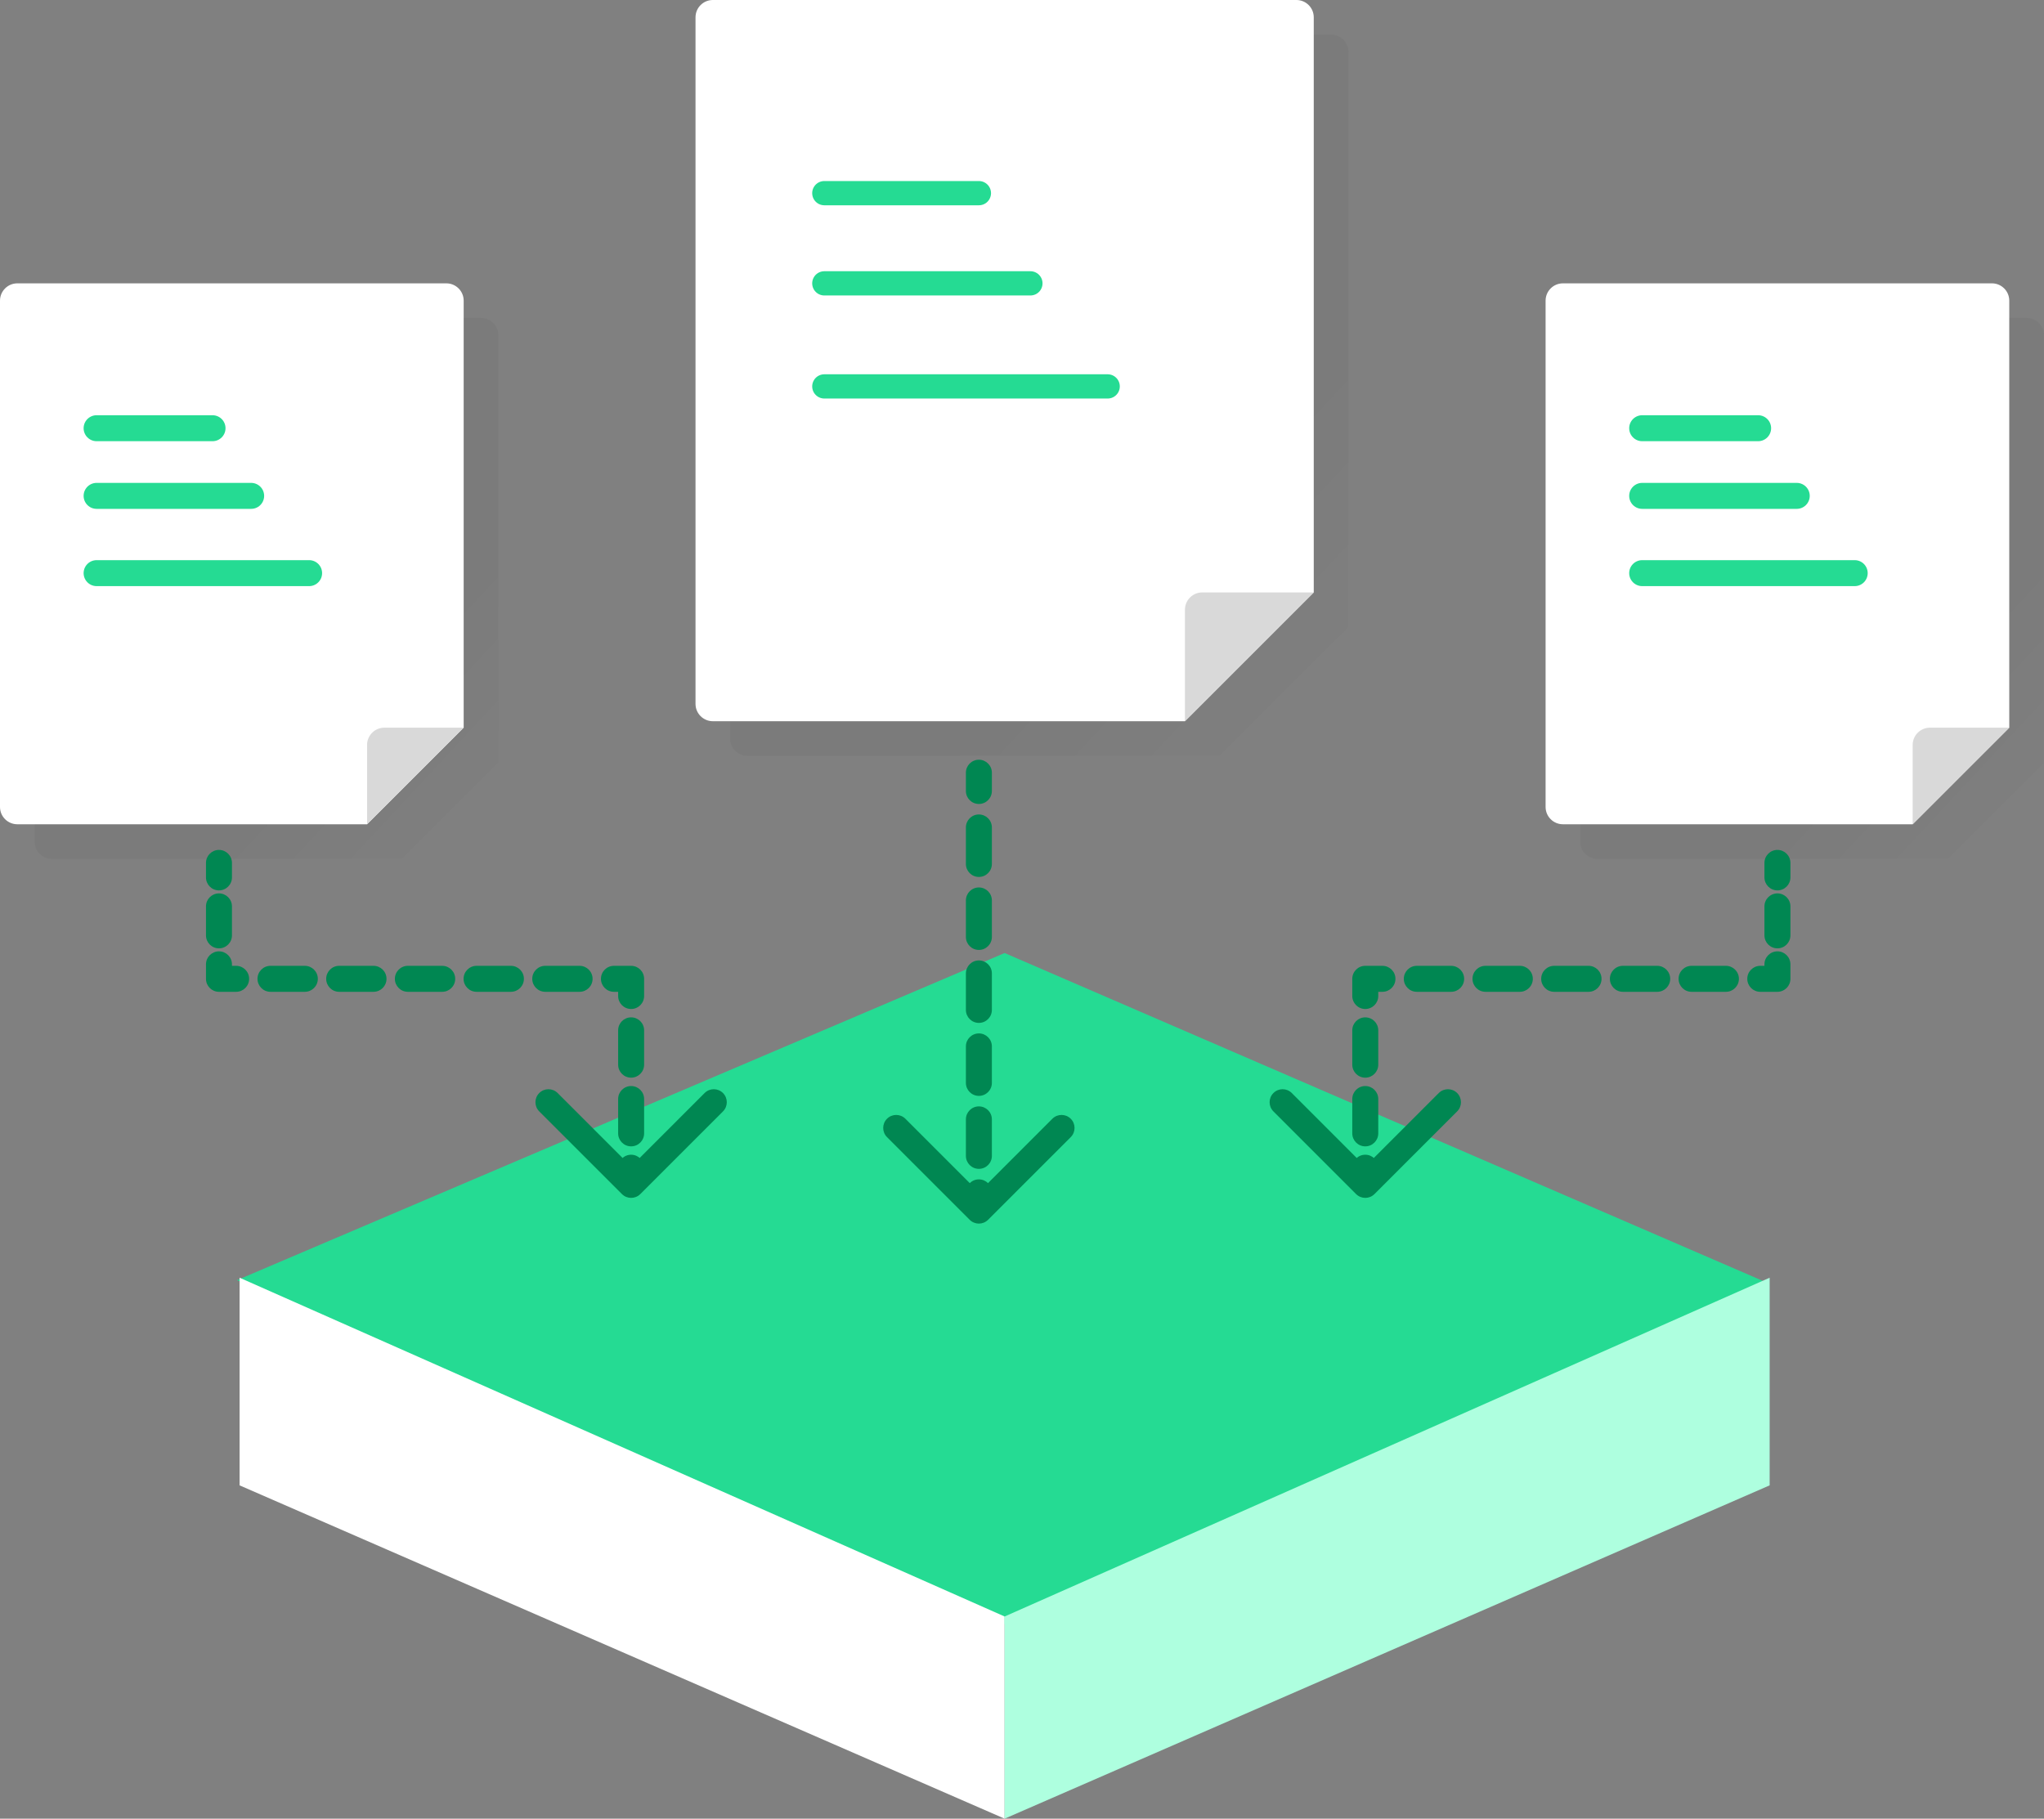 <svg width="118" height="105" viewBox="0 0 118 105" fill="none" xmlns="http://www.w3.org/2000/svg">
<rect x="0" y="0" width="118" height="105" fill="#808080" stroke="none"/>
<path opacity="0.8" fill-rule="evenodd" clip-rule="evenodd" d="M43.152 2C42.6 2 42.152 2.448 42.152 3V42.639C42.152 43.192 42.6 43.639 43.152 43.639H70.407L77.843 36.204V42.653C77.843 42.648 77.843 42.644 77.843 42.639V3C77.843 2.448 77.395 2 76.843 2H43.152Z" fill="url(#paint0_linear_362_20027)" fill-opacity="0.08"/>
<path fill-rule="evenodd" clip-rule="evenodd" d="M41.152 0C40.6 0 40.152 0.448 40.152 1V40.639C40.152 41.192 40.6 41.639 41.152 41.639H68.407L75.843 34.204V40.653C75.843 40.648 75.843 40.644 75.843 40.639V1C75.843 0.448 75.395 0 74.843 0H41.152Z" fill="white"/>
<path d="M69.407 34.203H75.843L68.407 41.639V35.203C68.407 34.651 68.855 34.203 69.407 34.203Z" fill="#D9D9D9"/>
<path d="M47.588 11.152H56.511" stroke="#25DB93" stroke-width="1.4" stroke-linecap="round"/>
<path d="M47.588 16.359H59.485" stroke="#25DB93" stroke-width="1.4" stroke-linecap="round"/>
<path d="M47.588 22.309H63.946" stroke="#25DB93" stroke-width="1.4" stroke-linecap="round"/>
<path opacity="0.8" fill-rule="evenodd" clip-rule="evenodd" d="M3 18.359C2.448 18.359 2 18.807 2 19.359V48.589C2 49.141 2.448 49.589 3 49.589H27.768C27.772 49.589 27.776 49.589 27.78 49.589H23.192L28.768 44.012V19.359C28.768 18.807 28.32 18.359 27.768 18.359H3Z" fill="url(#paint1_linear_362_20027)" fill-opacity="0.08"/>
<path fill-rule="evenodd" clip-rule="evenodd" d="M1 16.359C0.448 16.359 0 16.807 0 17.359V46.589C0 47.141 0.448 47.589 1 47.589H25.768C25.772 47.589 25.776 47.589 25.78 47.589H21.192L26.768 42.012V17.359C26.768 16.807 26.32 16.359 25.768 16.359H1Z" fill="white"/>
<path d="M22.191 42.012H26.768L21.191 47.588V43.012C21.191 42.459 21.639 42.012 22.191 42.012Z" fill="#D9D9D9"/>
<path d="M5.577 24.723H12.269" stroke="#25DB93" stroke-width="1.5" stroke-linecap="round"/>
<path d="M5.577 28.629H14.499" stroke="#25DB93" stroke-width="1.5" stroke-linecap="round"/>
<path d="M5.577 33.09H17.845" stroke="#25DB93" stroke-width="1.5" stroke-linecap="round"/>
<path opacity="0.8" fill-rule="evenodd" clip-rule="evenodd" d="M92.227 18.359C91.674 18.359 91.227 18.807 91.227 19.359V48.589C91.227 49.141 91.674 49.589 92.227 49.589L112.418 49.589L117.995 44.012V19.359C117.995 18.807 117.547 18.359 116.995 18.359H92.227Z" fill="url(#paint2_linear_362_20027)" fill-opacity="0.08"/>
<path fill-rule="evenodd" clip-rule="evenodd" d="M90.227 16.359C89.674 16.359 89.227 16.807 89.227 17.359V46.589C89.227 47.141 89.674 47.589 90.227 47.589L110.418 47.589L115.995 42.012V17.359C115.995 16.807 115.547 16.359 114.995 16.359H90.227Z" fill="white"/>
<path d="M111.418 42.012H115.995L110.418 47.588V43.012C110.418 42.459 110.866 42.012 111.418 42.012Z" fill="#D9D9D9"/>
<path d="M94.803 24.723H101.496" stroke="#25DB93" stroke-width="1.5" stroke-linecap="round"/>
<path d="M94.803 28.629H103.726" stroke="#25DB93" stroke-width="1.5" stroke-linecap="round"/>
<path d="M94.803 33.09H107.072" stroke="#25DB93" stroke-width="1.5" stroke-linecap="round"/>
<path d="M13.68 73.91L57.997 55.023L102.015 74.059L57.997 93.776L13.68 73.91Z" fill="#25DB93"/>
<path d="M57.996 105.001V93.328L13.831 73.769V85.757L57.996 105.001Z" fill="white"/>
<path d="M57.997 105.001V93.328L102.162 73.769V85.757L57.997 105.001Z" fill="#AEFFDF"/>
<path d="M57.261 44.613C57.261 44.199 56.925 43.863 56.511 43.863C56.096 43.863 55.761 44.199 55.761 44.613L57.261 44.613ZM55.98 70.425C56.273 70.718 56.748 70.718 57.041 70.425L61.814 65.652C62.107 65.359 62.107 64.884 61.814 64.591C61.521 64.298 61.046 64.298 60.753 64.591L56.511 68.834L52.268 64.591C51.975 64.298 51.5 64.298 51.207 64.591C50.914 64.884 50.914 65.359 51.207 65.652L55.98 70.425ZM55.761 45.667C55.761 46.081 56.096 46.417 56.511 46.417C56.925 46.417 57.261 46.081 57.261 45.667L55.761 45.667ZM57.261 47.773C57.261 47.359 56.925 47.023 56.511 47.023C56.096 47.023 55.761 47.359 55.761 47.773L57.261 47.773ZM55.761 49.88C55.761 50.294 56.096 50.63 56.511 50.63C56.925 50.63 57.261 50.294 57.261 49.88L55.761 49.88ZM57.261 51.987C57.261 51.573 56.925 51.237 56.511 51.237C56.096 51.237 55.761 51.573 55.761 51.987L57.261 51.987ZM55.761 54.094C55.761 54.508 56.096 54.844 56.511 54.844C56.925 54.844 57.261 54.508 57.261 54.094L55.761 54.094ZM57.261 56.2C57.261 55.786 56.925 55.45 56.511 55.45C56.096 55.45 55.761 55.786 55.761 56.2L57.261 56.2ZM55.761 58.307C55.761 58.721 56.096 59.057 56.511 59.057C56.925 59.057 57.261 58.721 57.261 58.307L55.761 58.307ZM57.261 60.414C57.261 60 56.925 59.664 56.511 59.664C56.096 59.664 55.761 60 55.761 60.414L57.261 60.414ZM55.761 62.521C55.761 62.935 56.096 63.271 56.511 63.271C56.925 63.271 57.261 62.935 57.261 62.521L55.761 62.521ZM57.261 64.627C57.261 64.213 56.925 63.877 56.511 63.877C56.096 63.877 55.761 64.213 55.761 64.627L57.261 64.627ZM55.761 66.734C55.761 67.148 56.096 67.484 56.511 67.484C56.925 67.484 57.261 67.148 57.261 66.734L55.761 66.734ZM57.261 68.841C57.261 68.427 56.925 68.091 56.511 68.091C56.096 68.091 55.761 68.427 55.761 68.841L57.261 68.841ZM55.761 44.613L55.761 45.667L57.261 45.667L57.261 44.613L55.761 44.613ZM55.761 47.773L55.761 49.88L57.261 49.88L57.261 47.773L55.761 47.773ZM55.761 51.987L55.761 54.094L57.261 54.094L57.261 51.987L55.761 51.987ZM55.761 56.2L55.761 58.307L57.261 58.307L57.261 56.2L55.761 56.2ZM55.761 60.414L55.761 62.521L57.261 62.521L57.261 60.414L55.761 60.414ZM55.761 64.627L55.761 66.734L57.261 66.734L57.261 64.627L55.761 64.627ZM55.761 68.841L55.761 69.894L57.261 69.894L57.261 68.841L55.761 68.841Z" fill="#008752"/>
<path d="M13.391 49.82C13.391 49.406 13.055 49.07 12.641 49.07C12.226 49.07 11.891 49.406 11.891 49.82H13.391ZM12.641 56.512H11.891C11.891 56.927 12.226 57.262 12.641 57.262V56.512ZM36.435 56.512H37.185C37.185 56.098 36.849 55.762 36.435 55.762V56.512ZM35.904 68.94C36.197 69.233 36.672 69.233 36.965 68.94L41.738 64.167C42.031 63.874 42.031 63.399 41.738 63.106C41.445 62.813 40.97 62.813 40.677 63.106L36.435 67.349L32.192 63.106C31.899 62.813 31.424 62.813 31.131 63.106C30.838 63.399 30.838 63.874 31.131 64.167L35.904 68.94ZM11.891 50.657C11.891 51.071 12.226 51.407 12.641 51.407C13.055 51.407 13.391 51.071 13.391 50.657H11.891ZM13.391 52.33C13.391 51.916 13.055 51.58 12.641 51.58C12.226 51.58 11.891 51.916 11.891 52.33H13.391ZM11.891 54.003C11.891 54.417 12.226 54.753 12.641 54.753C13.055 54.753 13.391 54.417 13.391 54.003H11.891ZM13.391 55.676C13.391 55.262 13.055 54.926 12.641 54.926C12.226 54.926 11.891 55.262 11.891 55.676H13.391ZM13.632 57.262C14.046 57.262 14.382 56.927 14.382 56.512C14.382 56.098 14.046 55.762 13.632 55.762V57.262ZM15.615 55.762C15.201 55.762 14.865 56.098 14.865 56.512C14.865 56.927 15.201 57.262 15.615 57.262V55.762ZM17.598 57.262C18.012 57.262 18.348 56.927 18.348 56.512C18.348 56.098 18.012 55.762 17.598 55.762V57.262ZM19.581 55.762C19.166 55.762 18.831 56.098 18.831 56.512C18.831 56.927 19.166 57.262 19.581 57.262V55.762ZM21.563 57.262C21.978 57.262 22.313 56.927 22.313 56.512C22.313 56.098 21.978 55.762 21.563 55.762V57.262ZM23.546 55.762C23.132 55.762 22.796 56.098 22.796 56.512C22.796 56.927 23.132 57.262 23.546 57.262V55.762ZM25.529 57.262C25.943 57.262 26.279 56.927 26.279 56.512C26.279 56.098 25.943 55.762 25.529 55.762V57.262ZM27.512 55.762C27.098 55.762 26.762 56.098 26.762 56.512C26.762 56.927 27.098 57.262 27.512 57.262V55.762ZM29.495 57.262C29.909 57.262 30.245 56.927 30.245 56.512C30.245 56.098 29.909 55.762 29.495 55.762V57.262ZM31.477 55.762C31.063 55.762 30.727 56.098 30.727 56.512C30.727 56.927 31.063 57.262 31.477 57.262V55.762ZM33.46 57.262C33.874 57.262 34.21 56.927 34.21 56.512C34.21 56.098 33.874 55.762 33.46 55.762V57.262ZM35.443 55.762C35.029 55.762 34.693 56.098 34.693 56.512C34.693 56.927 35.029 57.262 35.443 57.262V55.762ZM35.685 57.504C35.685 57.918 36.02 58.254 36.435 58.254C36.849 58.254 37.185 57.918 37.185 57.504H35.685ZM37.185 59.487C37.185 59.072 36.849 58.737 36.435 58.737C36.02 58.737 35.685 59.072 35.685 59.487H37.185ZM35.685 61.469C35.685 61.884 36.02 62.219 36.435 62.219C36.849 62.219 37.185 61.884 37.185 61.469H35.685ZM37.185 63.452C37.185 63.038 36.849 62.702 36.435 62.702C36.02 62.702 35.685 63.038 35.685 63.452H37.185ZM35.685 65.435C35.685 65.849 36.02 66.185 36.435 66.185C36.849 66.185 37.185 65.849 37.185 65.435H35.685ZM37.185 67.418C37.185 67.004 36.849 66.668 36.435 66.668C36.02 66.668 35.685 67.004 35.685 67.418H37.185ZM11.891 49.82V50.657H13.391V49.82H11.891ZM11.891 52.33V54.003H13.391V52.33H11.891ZM11.891 55.676V56.512H13.391V55.676H11.891ZM12.641 57.262H13.632V55.762H12.641V57.262ZM15.615 57.262H17.598V55.762H15.615V57.262ZM19.581 57.262H21.563V55.762H19.581V57.262ZM23.546 57.262H25.529V55.762H23.546V57.262ZM27.512 57.262H29.495V55.762H27.512V57.262ZM31.477 57.262H33.46V55.762H31.477V57.262ZM35.443 57.262H36.435V55.762H35.443V57.262ZM35.685 56.512V57.504H37.185V56.512H35.685ZM35.685 59.487V61.469H37.185V59.487H35.685ZM35.685 63.452V65.435H37.185V63.452H35.685ZM35.685 67.418V68.409H37.185V67.418H35.685Z" fill="#008752"/>
<path d="M101.861 49.82C101.861 49.406 102.197 49.07 102.611 49.07C103.026 49.07 103.361 49.406 103.361 49.82H101.861ZM102.611 56.512H103.361C103.361 56.927 103.026 57.262 102.611 57.262V56.512ZM78.817 56.512H78.067C78.067 56.098 78.403 55.762 78.817 55.762V56.512ZM79.348 68.94C79.055 69.233 78.58 69.233 78.287 68.94L73.514 64.167C73.221 63.874 73.221 63.399 73.514 63.106C73.807 62.813 74.282 62.813 74.575 63.106L78.817 67.349L83.06 63.106C83.353 62.813 83.828 62.813 84.121 63.106C84.414 63.399 84.414 63.874 84.121 64.167L79.348 68.94ZM103.361 50.657C103.361 51.071 103.026 51.407 102.611 51.407C102.197 51.407 101.861 51.071 101.861 50.657H103.361ZM101.861 52.33C101.861 51.916 102.197 51.58 102.611 51.58C103.026 51.58 103.361 51.916 103.361 52.33H101.861ZM103.361 54.003C103.361 54.417 103.026 54.753 102.611 54.753C102.197 54.753 101.861 54.417 101.861 54.003H103.361ZM101.861 55.676C101.861 55.262 102.197 54.926 102.611 54.926C103.026 54.926 103.361 55.262 103.361 55.676H101.861ZM101.62 57.262C101.206 57.262 100.87 56.927 100.87 56.512C100.87 56.098 101.206 55.762 101.62 55.762V57.262ZM99.637 55.762C100.051 55.762 100.387 56.098 100.387 56.512C100.387 56.927 100.051 57.262 99.637 57.262V55.762ZM97.654 57.262C97.24 57.262 96.904 56.927 96.904 56.512C96.904 56.098 97.24 55.762 97.654 55.762V57.262ZM95.671 55.762C96.086 55.762 96.421 56.098 96.421 56.512C96.421 56.927 96.086 57.262 95.671 57.262V55.762ZM93.689 57.262C93.274 57.262 92.939 56.927 92.939 56.512C92.939 56.098 93.274 55.762 93.689 55.762V57.262ZM91.706 55.762C92.12 55.762 92.456 56.098 92.456 56.512C92.456 56.927 92.12 57.262 91.706 57.262V55.762ZM89.723 57.262C89.309 57.262 88.973 56.927 88.973 56.512C88.973 56.098 89.309 55.762 89.723 55.762V57.262ZM87.74 55.762C88.154 55.762 88.49 56.098 88.49 56.512C88.49 56.927 88.154 57.262 87.74 57.262V55.762ZM85.757 57.262C85.343 57.262 85.007 56.927 85.007 56.512C85.007 56.098 85.343 55.762 85.757 55.762V57.262ZM83.775 55.762C84.189 55.762 84.525 56.098 84.525 56.512C84.525 56.927 84.189 57.262 83.775 57.262V55.762ZM81.792 57.262C81.377 57.262 81.042 56.927 81.042 56.512C81.042 56.098 81.377 55.762 81.792 55.762V57.262ZM79.809 55.762C80.223 55.762 80.559 56.098 80.559 56.512C80.559 56.927 80.223 57.262 79.809 57.262V55.762ZM79.567 57.504C79.567 57.918 79.232 58.254 78.817 58.254C78.403 58.254 78.067 57.918 78.067 57.504H79.567ZM78.067 59.487C78.067 59.072 78.403 58.737 78.817 58.737C79.232 58.737 79.567 59.072 79.567 59.487H78.067ZM79.567 61.469C79.567 61.884 79.232 62.219 78.817 62.219C78.403 62.219 78.067 61.884 78.067 61.469H79.567ZM78.067 63.452C78.067 63.038 78.403 62.702 78.817 62.702C79.232 62.702 79.567 63.038 79.567 63.452H78.067ZM79.567 65.435C79.567 65.849 79.232 66.185 78.817 66.185C78.403 66.185 78.067 65.849 78.067 65.435H79.567ZM78.067 67.418C78.067 67.004 78.403 66.668 78.817 66.668C79.232 66.668 79.567 67.004 79.567 67.418H78.067ZM103.361 49.82V50.657H101.861V49.82H103.361ZM103.361 52.33V54.003H101.861V52.33H103.361ZM103.361 55.676V56.512H101.861V55.676H103.361ZM102.611 57.262H101.62V55.762H102.611V57.262ZM99.637 57.262H97.654V55.762H99.637V57.262ZM95.671 57.262H93.689V55.762H95.671V57.262ZM91.706 57.262H89.723V55.762H91.706V57.262ZM87.74 57.262H85.757V55.762H87.74V57.262ZM83.775 57.262H81.792V55.762H83.775V57.262ZM79.809 57.262H78.817V55.762H79.809V57.262ZM79.567 56.512V57.504H78.067V56.512H79.567ZM79.567 59.487V61.469H78.067V59.487H79.567ZM79.567 63.452V65.435H78.067V63.452H79.567ZM79.567 67.418V68.409H78.067V67.418H79.567Z" fill="#008752"/>
<defs>
<linearGradient id="paint0_linear_362_20027" x1="69.85" y1="26.188" x2="89.184" y2="44.188" gradientUnits="userSpaceOnUse">
<stop stop-color="#2E2E2E"/>
<stop offset="1" stop-color="#888888" stop-opacity="0"/>
</linearGradient>
<linearGradient id="paint1_linear_362_20027" x1="22.773" y1="36.5" x2="37.273" y2="50" gradientUnits="userSpaceOnUse">
<stop stop-color="#2E2E2E"/>
<stop offset="1" stop-color="#888888" stop-opacity="0"/>
</linearGradient>
<linearGradient id="paint2_linear_362_20027" x1="112" y1="36.5" x2="126.5" y2="50" gradientUnits="userSpaceOnUse">
<stop stop-color="#2E2E2E"/>
<stop offset="1" stop-color="#888888" stop-opacity="0"/>
</linearGradient>
</defs>
</svg>
